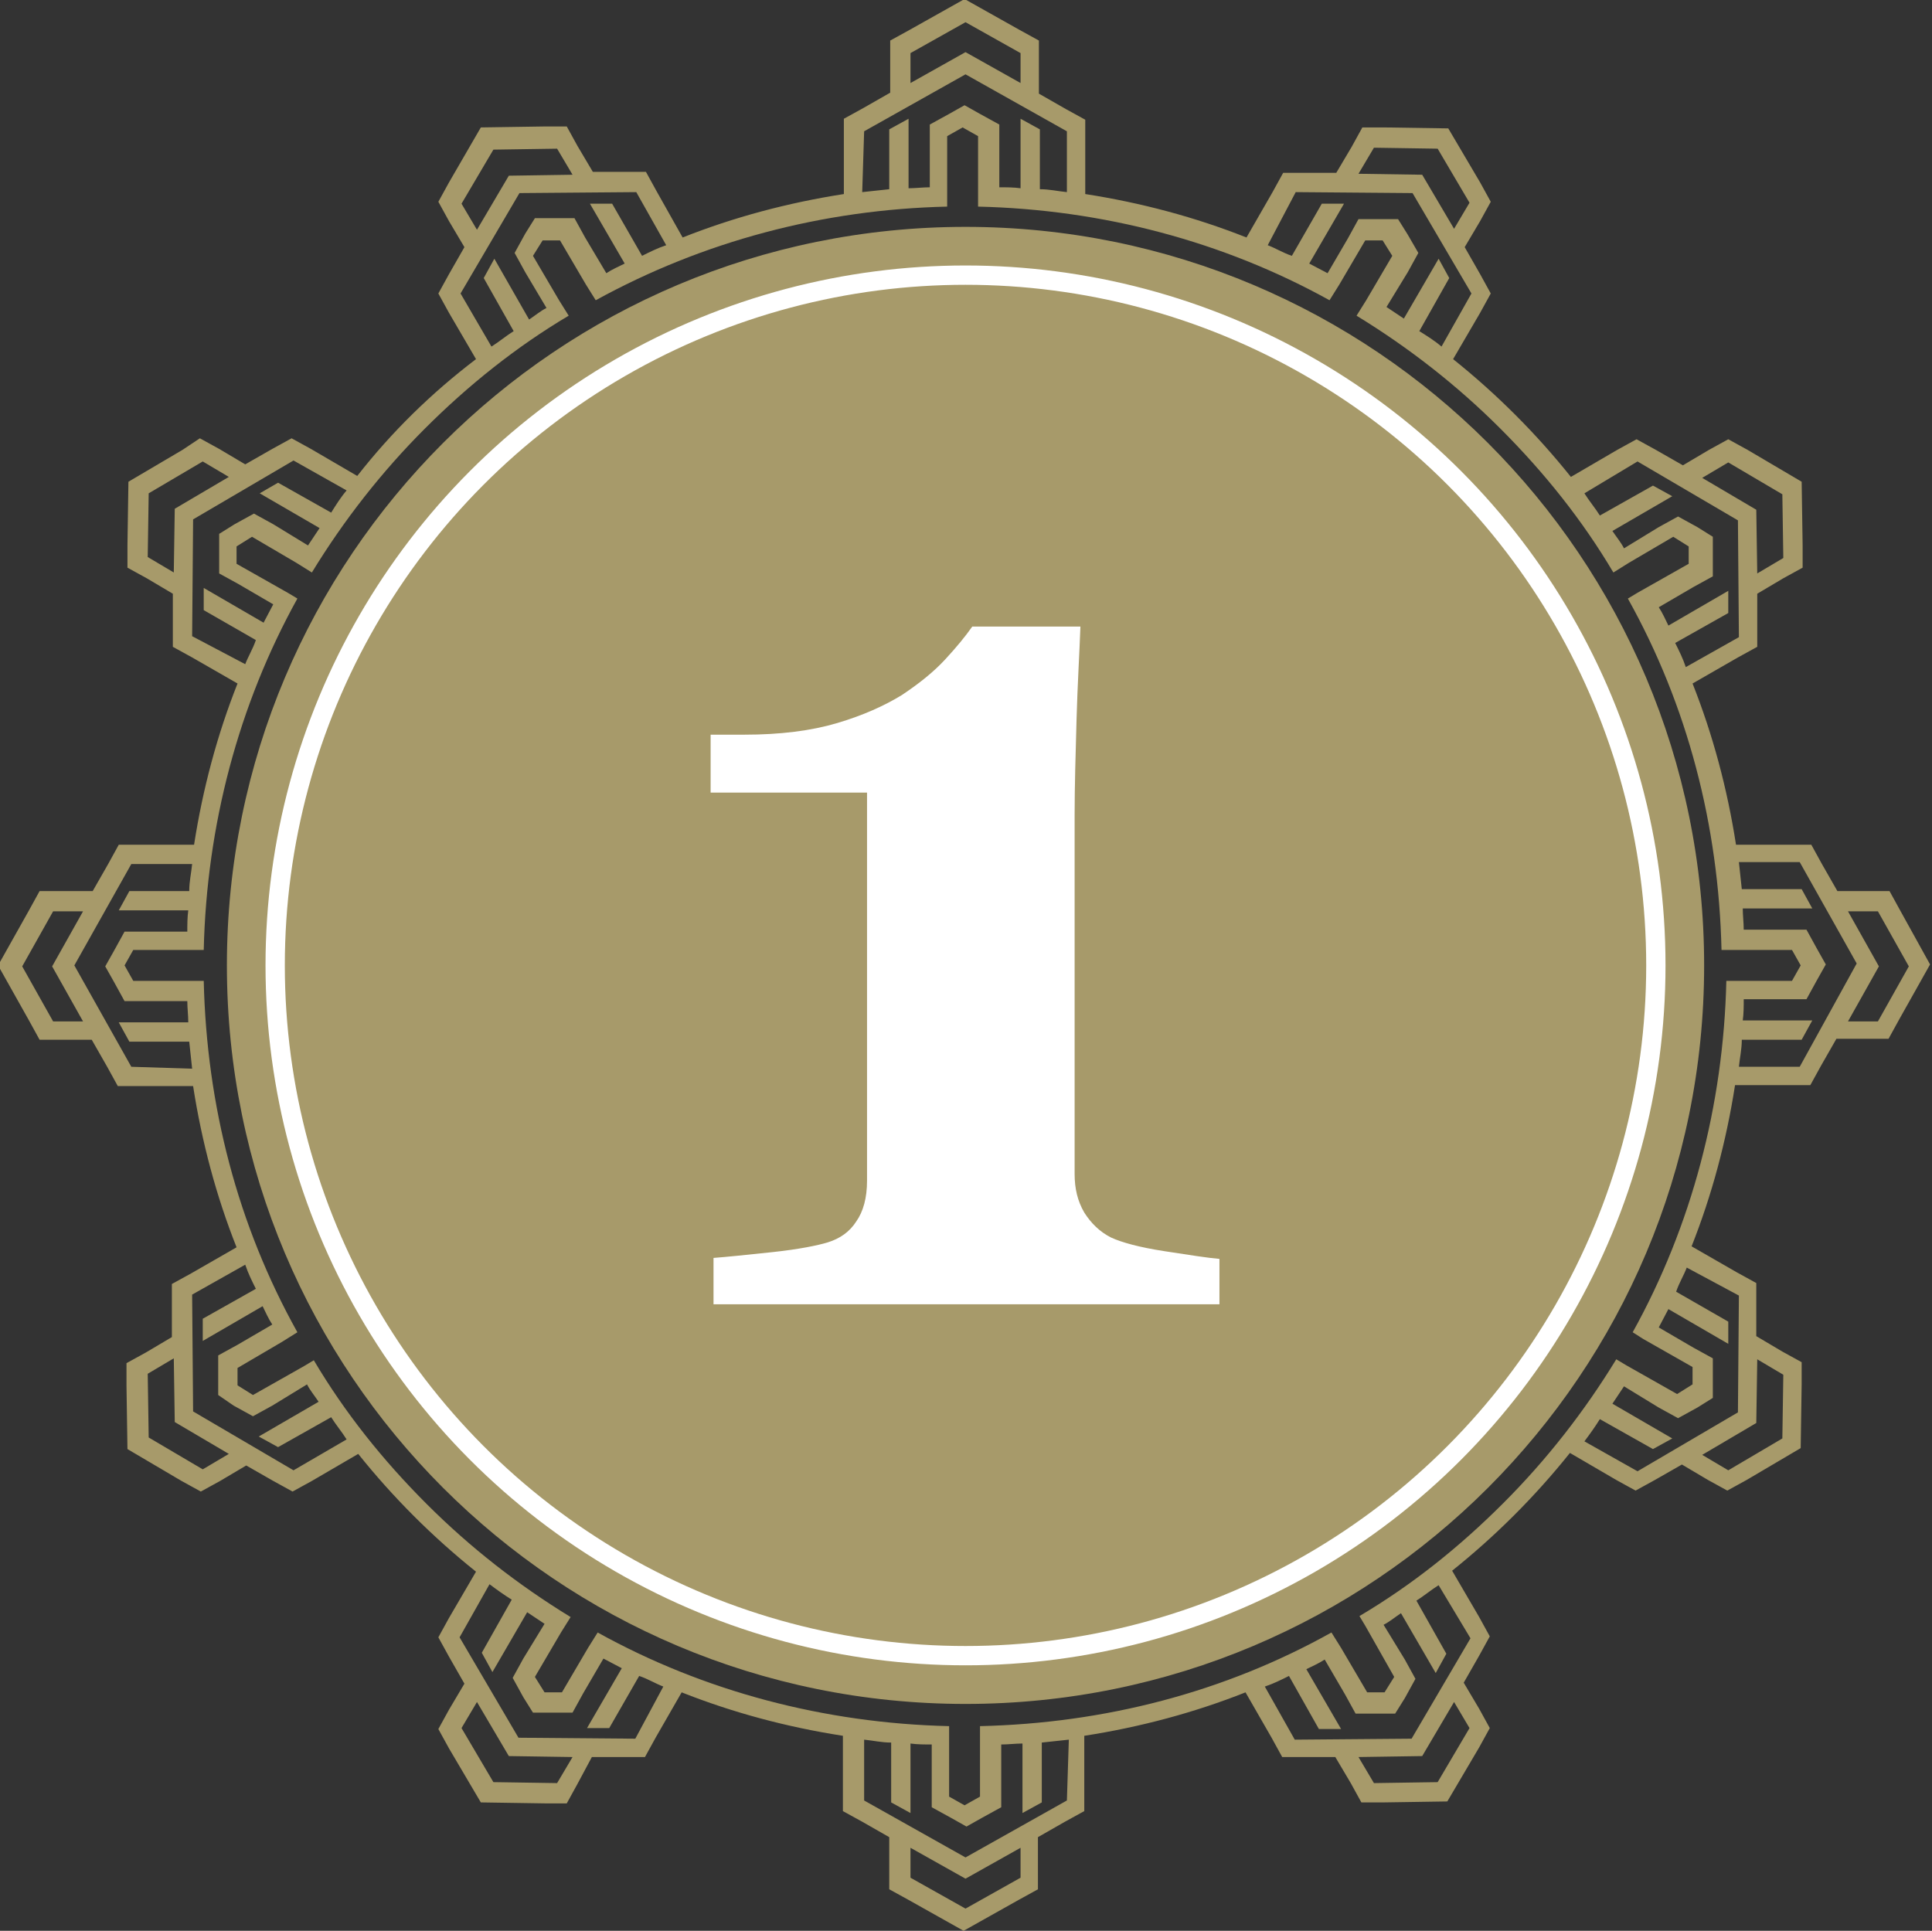 <?xml version="1.0" encoding="UTF-8"?> <!-- Generator: Adobe Illustrator 19.0.1, SVG Export Plug-In . SVG Version: 6.00 Build 0) --> <svg xmlns="http://www.w3.org/2000/svg" xmlns:xlink="http://www.w3.org/1999/xlink" id="_x36_" x="0px" y="0px" viewBox="-368.6 400.6 200.1 200" style="enable-background:new -368.6 400.6 200.1 200;" xml:space="preserve"><rect x="-368.6" y="400.6" width="200.1" height="200" fill="#333333" stroke="none"/> <style type="text/css"> .st0{fill:#A79A6A;} .st1{fill:none;stroke:#FFFFFF;stroke-width:2;stroke-miterlimit:10;} .st2{fill:#FFFFFF;} </style> <g id="_x31_"> <g> <path class="st0" d="M-268.6,424.1c-42.3,0-76.5,34.2-76.5,76.5s34.2,76.5,76.5,76.5s76.5-34.2,76.5-76.5 S-226.3,424.1-268.6,424.1z M-215.9,553.4c-14,14-32.9,21.8-52.7,21.8c-19.9,0-38.7-7.7-52.7-21.8c-14-14-21.8-32.9-21.8-52.7 c0-19.9,7.7-38.7,21.8-52.7c14-14,32.9-21.8,52.7-21.8c19.9,0,38.7,7.7,52.7,21.8c14,14,21.8,32.9,21.8,52.7 C-194,520.5-201.8,539.3-215.9,553.4z"></path> <path class="st0" d="M-171.8,494.9l-1.1-2h-2.3h-3.1l-1.6-2.8l-1.1-2h-2.3h-5.5c-0.9-5.8-2.4-11.4-4.5-16.7l4.7-2.7l2-1.1v-2.3 v-3.2l2.7-1.6l2-1.1v-2.3l-0.1-6.6l-5.6-3.3l-2-1.1l-2,1.1l-2.7,1.6l-2.8-1.6l-2-1.1l-2,1.1l-4.8,2.8c-3.6-4.5-7.7-8.6-12.2-12.2 l2.8-4.8l1.1-2l-1.1-2l-1.6-2.8l1.6-2.7l1.1-2l-1.1-2l-3.3-5.6l-6.6-0.1h-2.3l-1.1,2l-1.6,2.7h-3.2h-2.3l-1.1,2l-2.7,4.7 c-5.3-2.1-10.9-3.6-16.7-4.5v-5.4v-2.3l-2-1.1l-2.8-1.6v-3.2v-2.3l-2-1.1l-5.7-3.2l-5.7,3.2l-2,1.1v2.3v3.1l-2.8,1.6l-2,1.1v2.3 v5.5c-5.8,0.9-11.4,2.4-16.7,4.5l-2.7-4.8l-1.1-2h-2.3h-3.2l-1.6-2.7l-1.1-2h-2.3l-6.6,0.1l-3.3,5.7l-1.1,2l1.1,2l1.6,2.7 l-1.6,2.8l-1.1,2l1.1,2l2.8,4.8c-4.6,3.5-8.7,7.5-12.3,12.1l-4.8-2.8l-2-1.1l-2,1.1l-2.8,1.6l-2.7-1.6l-2-1.1l-1.8,1.2l-5.6,3.3 l-0.1,6.6v2.3l2,1.1l2.7,1.6v3.2v2.3l2,1.1l4.7,2.7c-2.1,5.3-3.6,10.9-4.5,16.7h-5.5h-2.3l-1.1,2l-1.6,2.8h-3.2h-2.3l-1.1,2 l-3.2,5.7l3.2,5.7l1.1,2h2.3h3.1l1.6,2.8l1.1,2h2.3h5.5c0.9,5.8,2.4,11.4,4.5,16.7l-4.7,2.7l-2,1.1v2.3v3.2l-2.7,1.6l-2,1.1v2.3 l0.1,6.6l5.6,3.3l2,1.1l2-1.1l2.7-1.6l2.8,1.6l2,1.1l2-1.1l4.8-2.8c3.6,4.5,7.7,8.6,12.2,12.2l-2.8,4.8l-1.1,2l1.1,2l1.6,2.8 l-1.6,2.7l-1.1,2l1.1,2l3.3,5.6l6.6,0.1h2.3l1.1-2l1.5-2.8h3.2h2.3l1.1-2l2.7-4.7c5.3,2.1,10.9,3.6,16.7,4.5v5.5v2.3l2,1.1 l2.8,1.6v3.1v2.3l2,1.1l5.7,3.2l5.7-3.2l2-1.1V594v-3.1l2.8-1.6l2-1.1v-2.3v-5.5c5.8-0.9,11.4-2.4,16.7-4.5l2.7,4.7l1.1,2h2.3h3.2 l1.6,2.7l1.1,2h2.3l6.6-0.1l3.3-5.6l1.1-2l-1.1-2l-1.6-2.7l1.6-2.8l1.1-2l-1.1-2l-2.8-4.8c4.5-3.6,8.6-7.7,12.2-12.2l4.8,2.8 l2,1.1l2-1.1l2.8-1.6l2.7,1.6l2,1.1l2-1.1l5.6-3.3l0.1-6.6v-2.3l-2-1.1l-2.7-1.6v-3.2v-2.3l-2-1.1l-4.7-2.7 c2.1-5.3,3.6-10.9,4.5-16.7h5.5h2.3l1.1-2l1.6-2.8h3.1h2.3l1.1-2l3.2-5.7L-171.8,494.9z M-189.6,448.5l5.6,3.3l0.1,6.6l-2.7,1.6 l-0.1-6.6l-5.6-3.3L-189.6,448.5z M-199,448.4l10.4,6.1l0.1,12.1l-5.5,3.1c-0.3-0.9-0.7-1.7-1.1-2.5l5.5-3.1v-2.3l-6.2,3.6 c-0.3-0.6-0.6-1.3-1-1.9l3.6-2.1l2-1.1V458v-1.8l-1.6-1l-2-1.1l-2,1.1l-3.6,2.2c-0.3-0.6-0.8-1.2-1.2-1.8l6.2-3.6l-2-1.1l-5.5,3.1 c-0.5-0.8-1.1-1.5-1.6-2.3L-199,448.4z M-226.3,415.9l6.6,0.1l3.3,5.6l-1.6,2.7l-3.3-5.6l-6.6-0.1L-226.3,415.9z M-234.4,420.5 l12.1,0.1l6.1,10.4l-3.1,5.5c-0.7-0.6-1.5-1.1-2.3-1.6l3.1-5.5l-1.1-2l-3.6,6.2c-0.6-0.4-1.2-0.8-1.8-1.2l2.2-3.6l1.1-2l-1.1-1.9 l-1-1.6h-1.8h-2.3l-1.1,2l-2.1,3.6c-0.6-0.3-1.3-0.7-1.9-1l3.6-6.2h-2.3l-3.1,5.4c-0.9-0.3-1.7-0.8-2.5-1.1L-234.4,420.5z M-274.3,406.1l5.7-3.2l5.7,3.2v3.1l-5.7-3.2l-5.7,3.2V406.1z M-279.1,414.2l10.5-5.9l10.5,5.9v6.3c-1-0.1-1.8-0.3-2.8-0.3V414 l-2-1.1v7.2c-0.7-0.1-1.5-0.1-2.2-0.1v-4.2v-2.3l-2-1.1l-1.6-0.9l-1.6,0.9l-2,1.1v2.3v4.2c-0.7,0-1.5,0.1-2.2,0.1v-7.2l-2,1.1v6.2 c-1,0.1-1.8,0.2-2.8,0.3L-279.1,414.2L-279.1,414.2z M-320.8,421.7l3.3-5.6l6.6-0.1l1.6,2.7l-6.6,0.1l-3.3,5.6L-320.8,421.7z M-320.9,431l6.1-10.4l12.1-0.1l3.1,5.5c-0.9,0.3-1.7,0.7-2.5,1.1l-3.1-5.4h-2.3l3.6,6.2c-0.6,0.3-1.3,0.6-1.9,1l-2.2-3.7l-1.1-2 h-2.3h-1.8l-1,1.6l-1.1,2l1.1,2l2.2,3.7c-0.6,0.3-1.2,0.8-1.8,1.2l-3.6-6.3l-1.1,2l3.1,5.5c-0.8,0.5-1.5,1.1-2.3,1.6L-320.9,431z M-350.5,453.3l-0.1,6.6l-2.7-1.6l0.1-6.6l5.6-3.3l2.7,1.6L-350.5,453.3z M-348.7,466.5l0.1-12.1l10.4-6.1l5.5,3.1 c-0.6,0.7-1.1,1.5-1.6,2.3l-5.5-3.1l-1.9,1.1l6.2,3.6c-0.4,0.6-0.8,1.2-1.2,1.8l-3.6-2.2l-2-1.1l-2,1.1l-1.6,1v1.8v2.3l2,1.1 l3.6,2.1c-0.3,0.6-0.7,1.3-1,1.9l-6.2-3.6v2.3l5.4,3.1c-0.3,0.9-0.8,1.7-1.1,2.5L-348.7,466.5z M-363.1,506.4l-3.2-5.7l3.2-5.7 h3.1l-3.2,5.7l3.2,5.7H-363.1z M-355,511.1l-5.9-10.5l5.9-10.5h6.3c-0.1,1-0.3,1.8-0.3,2.8h-6.2l-1.1,2h7.2 c-0.1,0.7-0.1,1.5-0.1,2.2h-4.2h-2.3l-1.1,2l-0.9,1.6l0.9,1.6l1.1,2h2.3h4.2c0,0.7,0.1,1.5,0.1,2.2h-7.2l1.1,2h6.2 c0.1,1,0.2,1.8,0.3,2.8L-355,511.1L-355,511.1z M-347.6,552.8l-5.6-3.3l-0.1-6.6l2.7-1.6l0.1,6.6l5.6,3.3L-347.6,552.8z M-338.2,552.9l-10.4-6.1l-0.1-12.1l5.5-3.1c0.3,0.9,0.7,1.7,1.1,2.5l-5.5,3.1v2.3l6.2-3.6c0.3,0.6,0.6,1.3,1,1.9l-3.6,2.1l-2,1.1 v2.3v1.8l1.6,1.1l2,1.1l2-1.1l3.6-2.2c0.3,0.6,0.8,1.2,1.2,1.8l-6.2,3.6l2,1.1l5.5-3.1c0.5,0.8,1.1,1.5,1.6,2.3L-338.2,552.9z M-310.9,585.3l-6.6-0.1l-3.3-5.6l1.6-2.7l3.3,5.6l6.6,0.1L-310.9,585.3z M-302.8,580.7l-12.1-0.1l-6.1-10.4l3.1-5.5 c0.8,0.6,1.5,1.1,2.3,1.6l-3.1,5.5l1.1,2l3.6-6.2c0.6,0.4,1.2,0.8,1.8,1.2l-2.2,3.6l-1.1,2l1.1,2l1,1.6h1.8h2.3l1.1-2l2.1-3.6 c0.6,0.3,1.3,0.7,1.9,1l-3.6,6.2h2.3l3.1-5.4c0.9,0.3,1.7,0.8,2.5,1.1L-302.8,580.7z M-262.9,595.1l-5.7,3.2l-5.7-3.2V592l5.7,3.2 l5.7-3.2V595.1z M-258.1,587.1l-10.5,5.9l-10.5-5.9v-6.3c1,0.1,1.8,0.3,2.8,0.3v6.2l2,1.1v-7.2c0.7,0.1,1.5,0.1,2.2,0.1v4.2v2.3 l2,1.1l1.6,0.9l1.6-0.9l2-1.1v-2.3v-4.2c0.7,0,1.5-0.1,2.2-0.1v7.2l2-1.1v-6.2c1-0.1,1.8-0.2,2.8-0.3L-258.1,587.1L-258.1,587.1z M-216.4,579.6l-3.3,5.6l-6.6,0.1l-1.6-2.7l6.6-0.1l3.3-5.6L-216.4,579.6z M-216.3,570.3l-6.1,10.4l-12.1,0.1l-3.1-5.5 c0.9-0.3,1.7-0.7,2.5-1.1l3.1,5.5h2.3l-3.6-6.2c0.6-0.3,1.3-0.6,1.9-1l2.1,3.6l1.1,2h2.3h1.8l1-1.6l1.1-2l-1.1-2l-2.2-3.6 c0.6-0.3,1.2-0.8,1.8-1.2l3.6,6.2l1.1-2l-3.1-5.5c0.8-0.5,1.5-1.1,2.3-1.6L-216.3,570.3z M-186.7,548l0.1-6.6l2.7,1.6l-0.1,6.6 l-5.6,3.3l-2.7-1.6L-186.7,548z M-188.5,534.8l-0.1,12.1l-10.4,6.1l-5.5-3.1c0.6-0.8,1.1-1.5,1.6-2.3l5.5,3.1l2-1.1l-6.2-3.6 c0.4-0.6,0.8-1.2,1.2-1.8l3.6,2.2l2,1.1l2-1.1l1.6-1v-1.8v-2.3l-2-1.1l-3.6-2.1c0.3-0.6,0.7-1.3,1-1.9l6.2,3.6v-2.3l-5.4-3.1 c0.3-0.9,0.8-1.7,1.1-2.5L-188.5,534.8z M-189.8,502.2c-0.3,12.9-3.6,25.4-9.7,36.4l1.1,0.7l5.1,2.9v1.8l-1.6,1l-5.3-3l-1-0.6 c-3.3,5.4-7.2,10.4-11.7,14.9c-4.6,4.6-9.5,8.5-14.9,11.7l0.6,1l3,5.3l-1,1.6h-1.8l-2.7-4.6l-1-1.6c-11.1,6.2-23.5,9.4-36.4,9.7 v1.2v0.8v5.3l-1.6,0.9l-1.6-0.9v-5.3v-0.8v-1.2c-12.9-0.3-25.4-3.6-36.4-9.7l-1,1.6l0,0l-2.7,4.6h-1.8l-1-1.6l2.7-4.6l1-1.6 c-5.4-3.3-10.4-7.2-14.9-11.7c-4.6-4.6-8.5-9.5-11.7-14.9l-1,0.6l-5.3,3l-1.6-1v-1.8l4.6-2.7l0,0l1.6-1 c-6.2-11.1-9.4-23.5-9.7-36.4h-1.2h-0.8h-5.3l-0.9-1.6l0.9-1.6h5.3h0.8h1.2c0.3-12.9,3.6-25.4,9.7-36.4l-1-0.6l0,0l-5.3-3v-1.8 l1.6-1l4.6,2.7l1.6,1c3.3-5.4,7.2-10.4,11.7-14.9c4.5-4.5,9.5-8.5,14.9-11.7l-1-1.6l-2.7-4.6l1-1.6h1.8l2.7,4.6l1,1.6 c11.1-6.1,23.5-9.4,36.4-9.7v-1.2v-0.8v-5.3l1.6-0.9l1.6,0.9v5.3v0.8v1.2c12.9,0.3,25.4,3.6,36.4,9.7l1-1.6l0,0l2.7-4.6h1.8l1,1.6 l-2.7,4.6l0,0l-1,1.6c5.4,3.3,10.4,7.2,14.9,11.7c4.6,4.6,8.5,9.5,11.7,14.9l1.6-1l0,0l4.6-2.7l1.6,1v1.8l-5.3,3l0,0l-1,0.6 c6.2,11.1,9.4,23.5,9.7,36.4h1.2h0.8h5.3l0.9,1.6l-0.9,1.6h-5.3h-0.8L-189.8,502.2L-189.8,502.2z M-182.2,511.1h-6.3 c0.1-1,0.3-1.8,0.3-2.8h6.2l1.1-2h-7.2c0.1-0.7,0.1-1.5,0.1-2.2h4.2h2.3l1.1-2l0.9-1.6l-0.9-1.6l-1.1-2h-2.3h-4.2 c0-0.7-0.1-1.5-0.1-2.2h7.2l-1.1-2h-6.2c-0.1-1-0.2-1.8-0.3-2.8h6.3l5.9,10.5L-182.2,511.1z M-174.1,506.4h-3.1l3.2-5.7l-3.2-5.7 h3.1l3.2,5.7L-174.1,506.4z"></path> </g> <circle class="st0" cx="-268.6" cy="500.6" r="75.6"></circle> <circle class="st1" cx="-268.6" cy="500.6" r="71.5"></circle> <g> <path class="st2" d="M-242.3,535.7h-52.4v-4.8c1.3-0.1,3.3-0.3,6.1-0.6c2.8-0.3,4.7-0.7,5.7-1c1.3-0.4,2.3-1.1,3-2.2 c0.7-1,1.1-2.4,1.1-4.2v-40.2H-295v-6h3.5c3.7,0,6.9-0.4,9.6-1.2c2.7-0.8,4.9-1.8,6.7-2.9c1.8-1.2,3.3-2.4,4.5-3.7 c1.2-1.3,2.1-2.4,2.8-3.4h11.2c-0.1,2.8-0.3,6-0.4,9.6s-0.2,7-0.2,9.9v37.2c0,1.5,0.3,2.8,1,4c0.7,1.1,1.6,2,2.8,2.6 c1.1,0.5,2.9,1,5.5,1.4c2.6,0.4,4.5,0.7,5.7,0.8V535.7z"></path> </g> </g> </svg> 